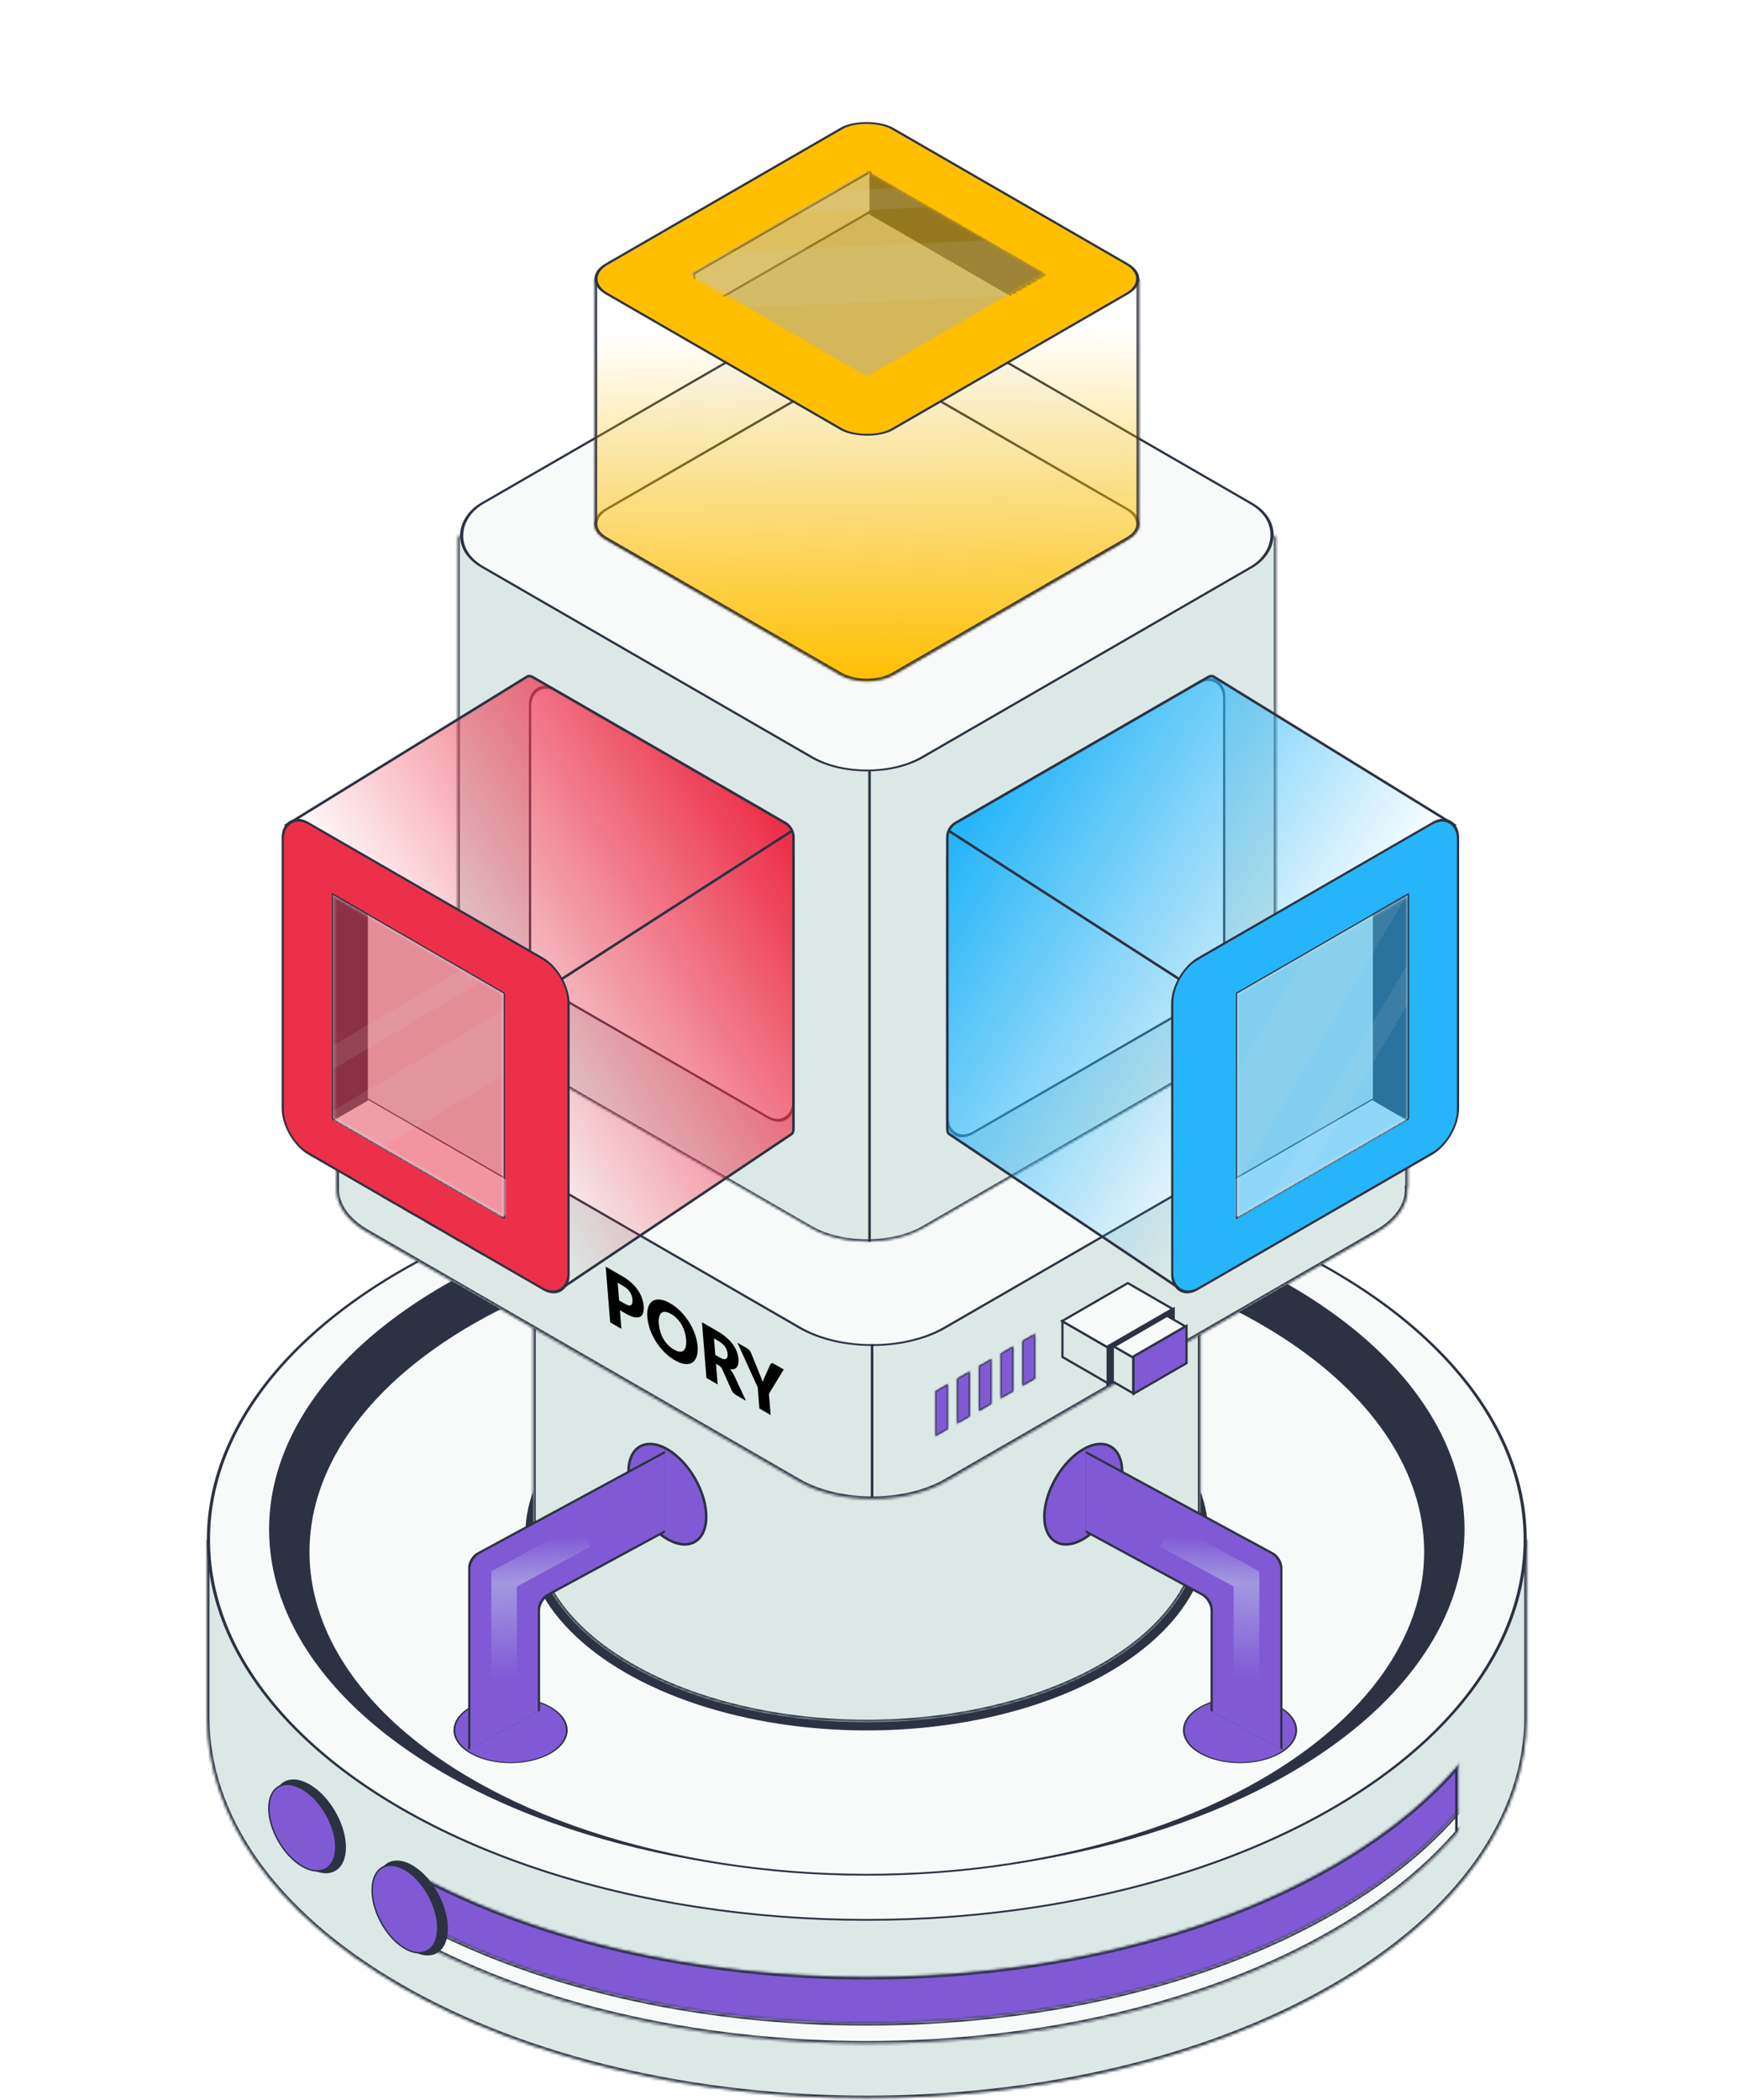<svg width="605" height="731" viewBox="0 0 605 731" fill="none" xmlns="http://www.w3.org/2000/svg">
<mask id="path-1-inside-1_107_236" fill="white">
<path fill-rule="evenodd" clip-rule="evenodd" d="M531.769 536.052H72.06V597.845H72.064C72.108 631.775 94.549 665.696 139.388 691.584C229.153 743.41 374.691 743.41 464.456 691.584C509.338 665.671 531.779 631.708 531.779 597.745H531.769V536.052Z"/>
</mask>
<path fill-rule="evenodd" clip-rule="evenodd" d="M531.769 536.052H72.06V597.845H72.064C72.108 631.775 94.549 665.696 139.388 691.584C229.153 743.41 374.691 743.41 464.456 691.584C509.338 665.671 531.779 631.708 531.779 597.745H531.769V536.052Z" fill="#DCE8E6"/>
<path d="M72.06 536.052V535.161H71.17V536.052H72.06ZM531.769 536.052H532.66V535.161H531.769V536.052ZM72.06 597.845H71.17V598.735H72.06V597.845ZM72.064 597.845L72.954 597.844L72.953 596.955H72.064V597.845ZM139.388 691.584L138.943 692.355L139.388 691.584ZM464.456 691.584L464.901 692.355L464.456 691.584ZM531.779 597.745H532.67L532.67 596.855H531.779V597.745ZM531.769 597.745H530.879V598.635H531.769V597.745ZM72.06 536.942H531.769V535.161H72.06V536.942ZM72.95 597.845V536.052H71.17V597.845H72.95ZM72.064 596.955H72.06V598.735H72.064V596.955ZM71.174 597.846C71.218 632.205 93.942 666.374 138.943 692.355L139.833 690.813C95.156 665.019 72.998 631.344 72.954 597.844L71.174 597.846ZM138.943 692.355C183.992 718.364 242.981 731.344 301.922 731.344C360.862 731.344 419.851 718.364 464.901 692.355L464.01 690.813C419.295 716.629 360.632 729.563 301.922 729.563C243.211 729.563 184.548 716.629 139.833 690.813L138.943 692.355ZM464.901 692.355C509.945 666.348 532.67 632.138 532.67 597.745H530.889C530.889 631.278 508.731 664.994 464.01 690.813L464.901 692.355ZM531.779 596.855H531.769V598.635H531.779V596.855ZM530.879 536.052V597.745H532.66V536.052H530.879Z" fill="#2C3242" mask="url(#path-1-inside-1_107_236)"/>
<mask id="mask0_107_236" style="mask-type:alpha" maskUnits="userSpaceOnUse" x="124" y="590" width="385" height="161">
<path d="M508.052 666.641V590.398C377.194 667.756 289.949 679.177 152.377 632.596L124.349 706.269C160.918 724.954 259.202 759.441 359.782 747.91C460.361 736.379 495.507 690.664 508.052 666.641Z" fill="black"/>
</mask>
<g mask="url(#mask0_107_236)">
<mask id="path-4-inside-2_107_236" fill="white">
<path fill-rule="evenodd" clip-rule="evenodd" d="M531.265 564.468C527.684 595.405 505.414 625.757 464.456 649.404C374.69 701.23 229.153 701.23 139.388 649.404C98.429 625.757 76.159 595.405 72.578 564.468C68.311 601.333 90.581 639.031 139.388 667.209C229.153 719.035 374.69 719.035 464.456 667.209C513.262 639.031 535.532 601.333 531.265 564.468Z"/>
</mask>
<path fill-rule="evenodd" clip-rule="evenodd" d="M531.265 564.468C527.684 595.405 505.414 625.757 464.456 649.404C374.69 701.23 229.153 701.23 139.388 649.404C98.429 625.757 76.159 595.405 72.578 564.468C68.311 601.333 90.581 639.031 139.388 667.209C229.153 719.035 374.69 719.035 464.456 667.209C513.262 639.031 535.532 601.333 531.265 564.468Z" fill="#805AD5"/>
<path d="M531.265 564.468L532.149 564.365L530.38 564.365L531.265 564.468ZM464.456 649.404L464.901 650.175L464.456 649.404ZM139.388 649.404L139.833 648.633L139.388 649.404ZM72.578 564.468L73.463 564.365H71.694L72.578 564.468ZM139.388 667.209L139.833 666.438L139.388 667.209ZM464.456 667.209L464.901 667.98L464.456 667.209ZM530.38 564.365C526.843 594.93 504.82 625.072 464.01 648.633L464.901 650.175C506.008 626.442 528.525 595.881 532.149 564.57L530.38 564.365ZM464.01 648.633C419.295 674.45 360.632 687.383 301.922 687.383C243.211 687.383 184.548 674.45 139.833 648.633L138.942 650.175C183.992 676.185 242.981 689.164 301.922 689.164C360.862 689.164 419.851 676.185 464.901 650.175L464.01 648.633ZM139.833 648.633C99.023 625.072 77 594.93 73.463 564.365L71.694 564.57C75.318 595.881 97.835 626.442 138.942 650.175L139.833 648.633ZM139.833 666.438C91.203 638.361 69.251 600.953 73.463 564.57L71.694 564.365C67.371 601.712 89.96 639.7 138.942 667.98L139.833 666.438ZM464.01 666.438C419.295 692.254 360.632 705.188 301.922 705.188C243.211 705.188 184.548 692.254 139.833 666.438L138.942 667.98C183.992 693.989 242.981 706.969 301.922 706.969C360.862 706.969 419.851 693.989 464.901 667.98L464.01 666.438ZM530.38 564.57C534.592 600.953 512.64 638.361 464.01 666.438L464.901 667.98C513.883 639.7 536.472 601.712 532.149 564.365L530.38 564.57Z" fill="#2C3242" mask="url(#path-4-inside-2_107_236)"/>
<mask id="path-6-inside-3_107_236" fill="white">
<path fill-rule="evenodd" clip-rule="evenodd" d="M531.697 575.15C530.183 607.917 507.769 640.421 464.455 665.428C374.69 717.254 229.152 717.254 139.387 665.428C96.074 640.421 73.66 607.917 72.146 575.151C70.522 610.291 92.936 645.732 139.387 672.551C229.153 724.376 374.69 724.376 464.455 672.551C510.907 645.732 533.321 610.29 531.697 575.15Z"/>
</mask>
<path fill-rule="evenodd" clip-rule="evenodd" d="M531.697 575.15C530.183 607.917 507.769 640.421 464.455 665.428C374.69 717.254 229.152 717.254 139.387 665.428C96.074 640.421 73.66 607.917 72.146 575.151C70.522 610.291 92.936 645.732 139.387 672.551C229.153 724.376 374.69 724.376 464.455 672.551C510.907 645.732 533.321 610.29 531.697 575.15Z" fill="#F8FAFA"/>
<path d="M531.697 575.15L532.586 575.109L530.808 575.109L531.697 575.15ZM464.455 665.428L464.901 666.199L464.455 665.428ZM139.387 665.428L139.833 664.657L139.387 665.428ZM72.146 575.151L73.035 575.11L71.257 575.11L72.146 575.151ZM139.387 672.551L139.833 671.78L139.387 672.551ZM464.455 672.551L464.901 673.322L464.455 672.551ZM530.808 575.109C529.313 607.468 507.167 639.741 464.01 664.657L464.901 666.199C508.371 641.102 531.054 608.366 532.586 575.191L530.808 575.109ZM464.01 664.657C419.295 690.474 360.632 703.408 301.921 703.408C243.211 703.408 184.548 690.474 139.833 664.657L138.942 666.199C183.992 692.209 242.981 705.188 301.921 705.188C360.862 705.188 419.851 692.209 464.901 666.199L464.01 664.657ZM139.833 664.657C96.676 639.741 74.531 607.468 73.035 575.11L71.257 575.192C72.79 608.366 95.472 641.102 138.942 666.199L139.833 664.657ZM139.833 671.78C93.549 645.058 71.433 609.88 73.035 575.192L71.257 575.11C69.612 610.701 92.323 646.406 138.942 673.322L139.833 671.78ZM464.01 671.78C419.295 697.596 360.632 710.53 301.921 710.53C243.211 710.53 184.548 697.596 139.833 671.78L138.942 673.322C183.992 699.331 242.981 712.31 301.921 712.31C360.862 712.31 419.851 699.331 464.901 673.322L464.01 671.78ZM530.808 575.191C532.411 609.88 510.294 645.058 464.01 671.78L464.901 673.322C511.52 646.406 534.231 610.701 532.586 575.109L530.808 575.191Z" fill="#2C3242" mask="url(#path-6-inside-3_107_236)"/>
<path d="M507.289 616.05V637.427" stroke="#2C3242" stroke-width="0.89"/>
</g>
<circle cx="187.678" cy="187.678" r="187.233" transform="matrix(0.866 -0.5 0.866 0.5 -23.146 535.978)" fill="#F8FAFA" stroke="#2C3242" stroke-width="0.89"/>
<circle cx="169.983" cy="169.983" r="169.538" transform="matrix(0.866 -0.5 0.866 0.5 7.503 532.417)" fill="#2C3242" stroke="#2C3242" stroke-width="0.89"/>
<circle cx="159.387" cy="159.387" r="158.941" transform="matrix(0.866 -0.5 0.866 0.5 25.856 540.275)" fill="#F8FAFA" stroke="#2C3242" stroke-width="0.89"/>
<circle cx="97.083" cy="97.083" r="96.638" transform="matrix(0.866 -0.5 0.866 0.5 133.769 533.776)" fill="#2C3242" stroke="#2C3242" stroke-width="0.89"/>
<mask id="path-13-inside-4_107_236" fill="white">
<path fill-rule="evenodd" clip-rule="evenodd" d="M418.121 439.735H185.716V532.542H185.718C185.741 549.694 197.086 566.842 219.753 579.929C265.133 606.13 338.71 606.13 384.09 579.929C406.78 566.829 418.125 549.66 418.126 532.49H418.121V439.735Z"/>
</mask>
<path fill-rule="evenodd" clip-rule="evenodd" d="M418.121 439.735H185.716V532.542H185.718C185.741 549.694 197.086 566.842 219.753 579.929C265.133 606.13 338.71 606.13 384.09 579.929C406.78 566.829 418.125 549.66 418.126 532.49H418.121V439.735Z" fill="#DCE8E6"/>
<path d="M185.716 439.735V438.845H184.825V439.735H185.716ZM418.121 439.735H419.011V438.845H418.121V439.735ZM185.716 532.542H184.825V533.432H185.716V532.542ZM185.718 532.542L186.608 532.54L186.607 531.651H185.718V532.542ZM219.753 579.929L220.198 579.158L219.753 579.929ZM384.09 579.929L383.645 579.158H383.645L384.09 579.929ZM418.126 532.49L419.016 532.49L419.016 531.6H418.126V532.49ZM418.121 532.49H417.231V533.38H418.121V532.49ZM185.716 440.626H418.121V438.845H185.716V440.626ZM186.606 532.542V439.735H184.825V532.542H186.606ZM185.718 531.651H185.716V533.432H185.718V531.651ZM184.827 532.543C184.851 550.125 196.479 567.52 219.308 580.7L220.198 579.158C197.693 566.165 186.63 549.263 186.608 532.54L184.827 532.543ZM219.308 580.7C242.165 593.897 272.068 600.47 301.922 600.47C331.776 600.47 361.678 593.897 384.536 580.7L383.645 579.158C361.122 592.162 331.546 598.689 301.922 598.689C272.297 598.689 242.721 592.162 220.198 579.158L219.308 580.7ZM384.536 580.7C407.388 567.507 419.016 550.09 419.016 532.49L417.236 532.49C417.235 549.229 406.173 566.152 383.645 579.158L384.536 580.7ZM418.126 531.6H418.121V533.38H418.126V531.6ZM417.231 439.735V532.49H419.011V439.735H417.231Z" fill="#2C3242" mask="url(#path-13-inside-4_107_236)"/>
<circle cx="94.88" cy="94.88" r="94.68" transform="matrix(0.866 -0.5 0.866 0.5 137.584 430.045)" fill="#F8FAFA" stroke="#2C3242" stroke-width="0.4"/>
<mask id="path-16-inside-5_107_236" fill="white">
<path fill-rule="evenodd" clip-rule="evenodd" d="M329.23 312.62C315.077 304.448 292.13 304.448 277.977 312.62L195.271 360.37H117.202V413.634H117.212C116.996 419.146 120.531 424.698 127.818 428.905L278.174 515.713C292.327 523.885 315.274 523.885 329.427 515.714L479.586 429.019C486.923 424.783 490.456 419.183 490.187 413.634H490.351V360.37H411.936L329.23 312.62Z"/>
</mask>
<path fill-rule="evenodd" clip-rule="evenodd" d="M329.23 312.62C315.077 304.448 292.13 304.448 277.977 312.62L195.271 360.37H117.202V413.634H117.212C116.996 419.146 120.531 424.698 127.818 428.905L278.174 515.713C292.327 523.885 315.274 523.885 329.427 515.714L479.586 429.019C486.923 424.783 490.456 419.183 490.187 413.634H490.351V360.37H411.936L329.23 312.62Z" fill="#DCE8E6"/>
<path d="M277.977 312.62L277.532 311.849L277.977 312.62ZM329.23 312.62L329.675 311.849L329.23 312.62ZM195.271 360.37V361.26H195.509L195.716 361.141L195.271 360.37ZM117.202 360.37V359.48H116.312V360.37H117.202ZM117.202 413.634H116.312V414.524H117.202V413.634ZM117.212 413.634L118.102 413.668L118.138 412.743H117.212V413.634ZM127.818 428.905L127.372 429.676L127.818 428.905ZM278.174 515.713L278.619 514.943L278.174 515.713ZM329.427 515.714L329.872 516.484L329.427 515.714ZM479.586 429.019L480.032 429.79L479.586 429.019ZM490.187 413.634V412.743H489.252L489.298 413.677L490.187 413.634ZM490.351 413.634V414.524H491.241V413.634H490.351ZM490.351 360.37H491.241V359.48H490.351V360.37ZM411.936 360.37L411.491 361.141L411.697 361.26H411.936V360.37ZM278.422 313.391C285.331 309.402 294.443 307.381 303.603 307.381C312.763 307.381 321.875 309.402 328.785 313.391L329.675 311.849C322.431 307.667 312.993 305.601 303.603 305.601C294.214 305.601 284.775 307.667 277.532 311.849L278.422 313.391ZM195.716 361.141L278.422 313.391L277.532 311.849L194.826 359.599L195.716 361.141ZM117.202 361.26H195.271V359.48H117.202V361.26ZM118.093 413.634V360.37H116.312V413.634H118.093ZM117.212 412.743H117.202V414.524H117.212V412.743ZM128.263 428.134C121.143 424.024 117.903 418.732 118.102 413.668L116.323 413.599C116.089 419.56 119.919 425.373 127.372 429.676L128.263 428.134ZM278.619 514.943L128.263 428.134L127.372 429.676L277.729 516.484L278.619 514.943ZM328.982 514.943C322.073 518.932 312.961 520.952 303.801 520.952C294.641 520.952 285.529 518.932 278.619 514.943L277.729 516.484C284.973 520.667 294.411 522.732 303.801 522.732C313.19 522.732 322.629 520.667 329.872 516.484L328.982 514.943ZM479.141 428.248L328.982 514.943L329.872 516.484L480.032 429.79L479.141 428.248ZM489.298 413.677C489.545 418.774 486.31 424.109 479.141 428.248L480.032 429.79C487.536 425.457 491.368 419.593 491.076 413.59L489.298 413.677ZM490.351 412.743H490.187V414.524H490.351V412.743ZM489.461 360.37V413.634H491.241V360.37H489.461ZM411.936 361.26H490.351V359.48H411.936V361.26ZM328.785 313.391L411.491 361.141L412.381 359.599L329.675 311.849L328.785 313.391Z" fill="#2C3242" mask="url(#path-16-inside-5_107_236)"/>
<mask id="path-18-inside-6_107_236" fill="white">
<path fill-rule="evenodd" clip-rule="evenodd" d="M132.975 400.725L137.366 403.26L137.366 418.931L132.975 416.396L132.975 400.725ZM140.56 405.104L144.951 407.639L144.951 423.31L140.56 420.775L140.56 405.104ZM152.535 412.018L148.144 409.483L148.144 425.154L152.535 427.689L152.535 412.018ZM155.728 413.861L160.119 416.396L160.119 432.068L155.728 429.533L155.728 413.861ZM167.703 420.775L163.312 418.24L163.312 433.911L167.703 436.446L167.703 420.775Z"/>
</mask>
<path fill-rule="evenodd" clip-rule="evenodd" d="M132.975 400.725L137.366 403.26L137.366 418.931L132.975 416.396L132.975 400.725ZM140.56 405.104L144.951 407.639L144.951 423.31L140.56 420.775L140.56 405.104ZM152.535 412.018L148.144 409.483L148.144 425.154L152.535 427.689L152.535 412.018ZM155.728 413.861L160.119 416.396L160.119 432.068L155.728 429.533L155.728 413.861ZM167.703 420.775L163.312 418.24L163.312 433.911L167.703 436.446L167.703 420.775Z" fill="#805AD5"/>
<path d="M137.366 403.26L137.802 403.511L137.802 403.008L137.366 402.757L137.366 403.26ZM132.975 400.725L132.975 400.222L132.54 399.971L132.54 400.473L132.975 400.725ZM137.366 418.931L137.366 419.434L137.802 419.685L137.802 419.182L137.366 418.931ZM132.975 416.396L132.54 416.145L132.54 416.647L132.975 416.899L132.975 416.396ZM144.951 407.639L145.386 407.89L145.386 407.387L144.951 407.136L144.951 407.639ZM140.56 405.104L140.56 404.601L140.124 404.35L140.124 404.852L140.56 405.104ZM144.951 423.31L144.951 423.813L145.386 424.064L145.386 423.561L144.951 423.31ZM140.56 420.775L140.124 420.524L140.124 421.026L140.56 421.278L140.56 420.775ZM148.144 409.483L148.144 408.98L147.709 408.729L147.709 409.231L148.144 409.483ZM152.535 412.018L152.97 412.269L152.97 411.766L152.535 411.515L152.535 412.018ZM148.144 425.154L147.709 424.903L147.709 425.405L148.144 425.656L148.144 425.154ZM152.535 427.689L152.535 428.192L152.97 428.443L152.97 427.94L152.535 427.689ZM160.119 416.396L160.554 416.648L160.554 416.145L160.119 415.894L160.119 416.396ZM155.728 413.861L155.728 413.359L155.293 413.107L155.293 413.61L155.728 413.861ZM160.119 432.068L160.119 432.57L160.554 432.822L160.554 432.319L160.119 432.068ZM155.728 429.533L155.293 429.281L155.293 429.784L155.728 430.035L155.728 429.533ZM163.312 418.24L163.312 417.737L162.877 417.486L162.877 417.988L163.312 418.24ZM167.703 420.775L168.138 421.026L168.138 420.523L167.703 420.272L167.703 420.775ZM163.312 433.911L162.877 433.66L162.877 434.162L163.312 434.414L163.312 433.911ZM167.703 436.446L167.703 436.949L168.138 437.2L168.138 436.697L167.703 436.446ZM137.366 402.757L132.975 400.222L132.975 401.227L137.366 403.762L137.366 402.757ZM137.802 419.182L137.802 403.511L136.931 403.008L136.931 418.68L137.802 419.182ZM132.975 416.899L137.366 419.434L137.366 418.428L132.975 415.893L132.975 416.899ZM132.54 400.473L132.54 416.145L133.411 416.647L133.411 400.976L132.54 400.473ZM144.951 407.136L140.56 404.601L140.56 405.606L144.951 408.141L144.951 407.136ZM145.386 423.561L145.386 407.89L144.515 407.387L144.515 423.059L145.386 423.561ZM140.56 421.278L144.951 423.813L144.951 422.807L140.56 420.272L140.56 421.278ZM140.124 404.852L140.124 420.524L140.995 421.026L140.995 405.355L140.124 404.852ZM148.144 409.985L152.535 412.52L152.535 411.515L148.144 408.98L148.144 409.985ZM148.58 425.405L148.58 409.734L147.709 409.231L147.709 424.903L148.58 425.405ZM152.535 427.186L148.144 424.651L148.144 425.656L152.535 428.192L152.535 427.186ZM152.1 411.766L152.1 427.438L152.97 427.94L152.97 412.269L152.1 411.766ZM160.119 415.894L155.728 413.359L155.728 414.364L160.119 416.899L160.119 415.894ZM160.554 432.319L160.554 416.648L159.684 416.145L159.684 431.816L160.554 432.319ZM155.728 430.035L160.119 432.57L160.119 431.565L155.728 429.03L155.728 430.035ZM155.293 413.61L155.293 429.281L156.163 429.784L156.163 414.113L155.293 413.61ZM163.312 418.742L167.703 421.277L167.703 420.272L163.312 417.737L163.312 418.742ZM163.747 434.162L163.747 418.491L162.877 417.988L162.877 433.66L163.747 434.162ZM167.703 435.943L163.312 433.408L163.312 434.414L167.703 436.949L167.703 435.943ZM167.268 420.523L167.268 436.195L168.138 436.697L168.138 421.026L167.268 420.523Z" fill="#2C3242" mask="url(#path-18-inside-6_107_236)"/>
<mask id="path-20-inside-7_107_236" fill="white">
<path fill-rule="evenodd" clip-rule="evenodd" d="M348.542 471.202L352.933 468.667L352.933 484.338L348.542 486.873L348.542 471.202ZM333.374 479.959L337.764 477.424L337.764 493.096L333.374 495.631L333.374 479.959ZM325.789 484.339L330.18 481.804L330.18 497.475L325.789 500.01L325.789 484.339ZM345.348 473.046L340.958 475.581L340.958 491.253L345.348 488.717L345.348 473.046ZM360.517 464.288L356.126 466.823L356.126 482.495L360.517 479.96L360.517 464.288Z"/>
</mask>
<path fill-rule="evenodd" clip-rule="evenodd" d="M348.542 471.202L352.933 468.667L352.933 484.338L348.542 486.873L348.542 471.202ZM333.374 479.959L337.764 477.424L337.764 493.096L333.374 495.631L333.374 479.959ZM325.789 484.339L330.18 481.804L330.18 497.475L325.789 500.01L325.789 484.339ZM345.348 473.046L340.958 475.581L340.958 491.253L345.348 488.717L345.348 473.046ZM360.517 464.288L356.126 466.823L356.126 482.495L360.517 479.96L360.517 464.288Z" fill="#805AD5"/>
<path d="M352.933 468.667L353.368 468.415L353.368 467.913L352.933 468.164L352.933 468.667ZM348.542 471.202L348.542 470.699L348.107 470.95L348.107 471.453L348.542 471.202ZM352.933 484.338L352.933 484.84L353.368 484.589L353.368 484.087L352.933 484.338ZM348.542 486.873L348.107 487.124L348.107 487.627L348.542 487.376L348.542 486.873ZM337.764 477.424L338.2 477.173L338.2 476.67L337.764 476.922L337.764 477.424ZM333.374 479.959L333.374 479.457L332.938 479.708L332.938 480.211L333.374 479.959ZM337.764 493.096L337.764 493.598L338.2 493.347L338.2 492.844L337.764 493.096ZM333.374 495.631L332.938 495.882L332.938 496.385L333.374 496.133L333.374 495.631ZM330.18 481.804L330.615 481.552L330.615 481.05L330.18 481.301L330.18 481.804ZM325.789 484.339L325.789 483.836L325.354 484.087L325.354 484.59L325.789 484.339ZM330.18 497.475L330.18 497.978L330.615 497.726L330.615 497.224L330.18 497.475ZM325.789 500.01L325.354 500.261L325.354 500.764L325.789 500.513L325.789 500.01ZM340.958 475.581L340.958 475.079L340.522 475.33L340.522 475.833L340.958 475.581ZM345.348 473.046L345.784 472.795L345.784 472.292L345.348 472.544L345.348 473.046ZM340.958 491.253L340.522 491.504L340.522 492.007L340.958 491.755L340.958 491.253ZM345.348 488.717L345.348 489.22L345.784 488.969L345.784 488.466L345.348 488.717ZM356.126 466.823L356.126 466.321L355.691 466.572L355.691 467.075L356.126 466.823ZM360.517 464.288L360.952 464.037L360.952 463.534L360.517 463.786L360.517 464.288ZM356.126 482.495L355.691 482.746L355.691 483.249L356.126 482.997L356.126 482.495ZM360.517 479.96L360.517 480.462L360.952 480.211L360.952 479.708L360.517 479.96ZM352.933 468.164L348.542 470.699L348.542 471.704L352.933 469.169L352.933 468.164ZM353.368 484.087L353.368 468.415L352.497 468.918L352.497 484.589L353.368 484.087ZM348.542 487.376L352.933 484.84L352.933 483.835L348.542 486.37L348.542 487.376ZM348.107 471.453L348.107 487.124L348.977 486.622L348.977 470.95L348.107 471.453ZM337.764 476.922L333.374 479.457L333.374 480.462L337.764 477.927L337.764 476.922ZM338.2 492.844L338.2 477.173L337.329 477.676L337.329 493.347L338.2 492.844ZM333.374 496.133L337.764 493.598L337.764 492.593L333.374 495.128L333.374 496.133ZM332.938 480.211L332.938 495.882L333.809 495.379L333.809 479.708L332.938 480.211ZM330.18 481.301L325.789 483.836L325.789 484.841L330.18 482.306L330.18 481.301ZM330.615 497.224L330.615 481.552L329.745 482.055L329.745 497.726L330.615 497.224ZM325.789 500.513L330.18 497.978L330.18 496.972L325.789 499.507L325.789 500.513ZM325.354 484.59L325.354 500.261L326.224 499.759L326.224 484.087L325.354 484.59ZM340.958 476.084L345.348 473.549L345.348 472.544L340.958 475.079L340.958 476.084ZM341.393 491.001L341.393 475.33L340.522 475.833L340.522 491.504L341.393 491.001ZM345.348 488.215L340.958 490.75L340.958 491.755L345.348 489.22L345.348 488.215ZM344.913 473.297L344.913 488.969L345.784 488.466L345.784 472.795L344.913 473.297ZM356.126 467.326L360.517 464.791L360.517 463.786L356.126 466.321L356.126 467.326ZM356.561 482.243L356.561 466.572L355.691 467.075L355.691 482.746L356.561 482.243ZM360.517 479.457L356.126 481.992L356.126 482.997L360.517 480.462L360.517 479.457ZM360.082 464.54L360.082 480.211L360.952 479.708L360.952 464.037L360.082 464.54Z" fill="#2C3242" mask="url(#path-20-inside-7_107_236)"/>
<rect x="-2.65313e-08" y="0.445" width="231.908" height="231.68" rx="29.146" transform="matrix(0.866 0.5 -0.866 0.5 303.989 244.784)" fill="#F8FAFA" stroke="#2C3242" stroke-width="0.89"/>
<path d="M303.747 467.896V521.311" stroke="#2C3242" stroke-width="0.89"/>
<mask id="path-24-inside-8_107_236" fill="white">
<path fill-rule="evenodd" clip-rule="evenodd" d="M444.37 186.586H159.492V350.391H159.519C159.741 354.307 162.441 358.186 167.619 361.175L282.414 427.452C293.234 433.699 310.777 433.699 321.598 427.452L436.242 361.262C441.459 358.251 444.16 354.337 444.347 350.391H444.37V186.586Z"/>
</mask>
<path fill-rule="evenodd" clip-rule="evenodd" d="M444.37 186.586H159.492V350.391H159.519C159.741 354.307 162.441 358.186 167.619 361.175L282.414 427.452C293.234 433.699 310.777 433.699 321.598 427.452L436.242 361.262C441.459 358.251 444.16 354.337 444.347 350.391H444.37V186.586Z" fill="#DCE8E6"/>
<path d="M159.492 186.586V185.905H158.811V186.586H159.492ZM444.37 186.586H445.05V185.905H444.37V186.586ZM159.492 350.391H158.811V351.071H159.492V350.391ZM159.519 350.391L160.198 350.352L160.162 349.71H159.519V350.391ZM167.619 361.175L167.959 360.586L167.619 361.175ZM282.414 427.452L282.074 428.042L282.414 427.452ZM321.598 427.452L321.938 428.042L321.598 427.452ZM436.242 361.262L436.583 361.852L436.242 361.262ZM444.347 350.391V349.71H443.698L443.667 350.359L444.347 350.391ZM444.37 350.391V351.071H445.05V350.391H444.37ZM159.492 187.267H444.37V185.905H159.492V187.267ZM160.172 350.391V186.586H158.811V350.391H160.172ZM159.519 349.71H159.492V351.071H159.519V349.71ZM167.959 360.586C162.9 357.665 160.403 353.961 160.198 350.352L158.839 350.429C159.079 354.654 161.982 358.706 167.279 361.765L167.959 360.586ZM282.755 426.863L167.959 360.586L167.279 361.765L282.074 428.042L282.755 426.863ZM321.257 426.863C315.975 429.913 309.009 431.457 302.006 431.457C295.003 431.457 288.037 429.913 282.755 426.863L282.074 428.042C287.612 431.239 294.827 432.818 302.006 432.818C309.185 432.818 316.4 431.239 321.938 428.042L321.257 426.863ZM435.902 360.673L321.257 426.863L321.938 428.042L436.583 361.852L435.902 360.673ZM443.667 350.359C443.495 353.993 440.998 357.73 435.902 360.673L436.583 361.852C441.919 358.771 444.825 354.68 445.027 350.423L443.667 350.359ZM444.37 349.71H444.347V351.071H444.37V349.71ZM443.689 186.586V350.391H445.05V186.586H443.689Z" fill="#2C3242" mask="url(#path-24-inside-8_107_236)"/>
<rect x="-2.65313e-08" y="0.445" width="176.891" height="176.717" rx="22.177" transform="matrix(0.866 0.5 -0.866 0.5 302.232 97.703)" fill="#F8FAFA" stroke="#2C3242" stroke-width="0.89"/>
<path d="M302.857 268.489L302.857 432.293" stroke="#2C3242" stroke-width="0.89"/>
<path d="M217.672 453.907C218.69 454.494 219.4 454.637 219.802 454.336C220.204 454.036 220.365 453.384 220.285 452.382C220.249 451.938 220.159 451.501 220.015 451.071C219.87 450.64 219.668 450.228 219.408 449.832C219.156 449.433 218.843 449.058 218.469 448.707C218.103 448.36 217.674 448.044 217.181 447.759L215.146 446.585L215.638 452.732L217.672 453.907ZM216.911 444.393C218.098 445.078 219.129 445.83 220.003 446.647C220.884 447.461 221.62 448.309 222.213 449.193C222.813 450.081 223.275 450.986 223.599 451.909C223.923 452.832 224.12 453.742 224.192 454.638C224.269 455.604 224.206 456.414 224 457.065C223.795 457.717 223.438 458.17 222.93 458.427C222.421 458.683 221.752 458.728 220.923 458.563C220.101 458.392 219.108 457.971 217.944 457.3L215.909 456.125L216.428 462.605L212.521 460.349L210.97 440.963L216.911 444.393ZM242.973 468.679C243.085 470.081 242.978 471.262 242.65 472.224C242.331 473.19 241.825 473.901 241.134 474.356C240.442 474.803 239.577 474.967 238.538 474.85C237.508 474.737 236.337 474.303 235.027 473.546C233.717 472.79 232.502 471.847 231.383 470.719C230.263 469.59 229.283 468.36 228.441 467.028C227.607 465.692 226.929 464.298 226.409 462.847C225.896 461.4 225.584 459.976 225.472 458.575C225.36 457.173 225.463 455.989 225.783 455.023C226.11 454.061 226.62 453.357 227.312 452.911C228.012 452.469 228.881 452.306 229.919 452.424C230.958 452.541 232.132 452.978 233.442 453.734C234.752 454.49 235.963 455.435 237.076 456.568C238.195 457.697 239.172 458.925 240.006 460.252C240.84 461.58 241.513 462.967 242.026 464.413C242.546 465.865 242.862 467.286 242.973 468.679ZM238.974 466.37C238.897 465.412 238.72 464.489 238.443 463.602C238.166 462.705 237.802 461.873 237.351 461.105C236.907 460.342 236.381 459.649 235.773 459.027C235.165 458.405 234.487 457.878 233.739 457.446C232.984 457.01 232.321 456.763 231.75 456.704C231.187 456.65 230.723 456.771 230.357 457.067C229.999 457.368 229.743 457.842 229.589 458.489C229.434 459.128 229.395 459.926 229.471 460.884C229.549 461.851 229.726 462.782 230.004 463.679C230.28 464.566 230.641 465.391 231.084 466.155C231.535 466.923 232.065 467.618 232.673 468.24C233.288 468.858 233.974 469.385 234.729 469.821C235.477 470.252 236.132 470.5 236.696 470.563C237.259 470.617 237.719 470.494 238.078 470.193C238.443 469.896 238.704 469.429 238.858 468.791C239.013 468.144 239.051 467.337 238.974 466.37ZM250.706 472.598C251.238 472.905 251.683 473.09 252.041 473.153C252.405 473.211 252.696 473.172 252.913 473.035C253.13 472.897 253.278 472.678 253.357 472.377C253.435 472.067 253.457 471.699 253.423 471.273C253.355 470.421 253.059 469.616 252.535 468.856C252.019 468.102 251.256 467.433 250.246 466.85L248.674 465.942L249.134 471.69L250.706 472.598ZM259.828 487.662L256.291 485.62C255.635 485.241 255.143 484.686 254.812 483.954L251.564 476.71C251.414 476.395 251.254 476.138 251.084 475.938C250.913 475.729 250.677 475.538 250.376 475.364L249.382 474.79L249.956 481.962L246.049 479.706L244.498 460.32L249.977 463.484C251.195 464.187 252.243 464.931 253.122 465.718C254.008 466.5 254.741 467.304 255.321 468.13C255.91 468.961 256.355 469.797 256.658 470.64C256.961 471.484 257.145 472.318 257.211 473.143C257.261 473.772 257.236 474.324 257.134 474.799C257.032 475.273 256.858 475.667 256.611 475.982C256.364 476.287 256.043 476.504 255.649 476.632C255.262 476.764 254.805 476.792 254.277 476.716C254.544 477.013 254.798 477.342 255.04 477.702C255.281 478.052 255.503 478.434 255.705 478.847L259.828 487.662ZM267.819 485.245L268.409 492.616L264.502 490.36L263.912 482.989L256.847 467.45L260.292 469.439C260.631 469.635 260.905 469.881 261.112 470.179C261.327 470.472 261.511 470.798 261.665 471.158L264.497 478.174C264.733 478.733 264.947 479.255 265.141 479.739C265.333 480.214 265.506 480.673 265.659 481.117C265.744 480.802 265.844 480.496 265.96 480.199C266.083 479.898 266.227 479.588 266.393 479.269L268.3 474.989C268.345 474.905 268.401 474.827 268.469 474.756C268.537 474.685 268.617 474.635 268.71 474.604C268.81 474.568 268.924 474.562 269.05 474.584C269.184 474.602 269.332 474.658 269.494 474.752L272.962 476.754L267.819 485.245Z" fill="black"/>
<rect x="0.385" y="0.223" width="26.62" height="12.984" transform="matrix(0.866 -0.5 2.20305e-08 1 385.406 468.898)" fill="#2C3242" stroke="#2C3242" stroke-width="0.89"/>
<rect x="0.385" y="0.668" width="8.225" height="12.426" transform="matrix(0.866 0.5 -2.20305e-08 1 387.247 467.668)" fill="#DCE8E6" stroke="#2C3242" stroke-width="0.89"/>
<rect x="0.771" width="21.326" height="7.414" transform="matrix(0.866 -0.5 0.866 0.5 387.335 469.139)" fill="#F8FAFA" stroke="#2C3242" stroke-width="0.89"/>
<rect x="0.385" y="0.223" width="21.326" height="12.984" transform="matrix(0.866 -0.5 2.20305e-08 1 394.475 472.215)" fill="#805AD5" stroke="#2C3242" stroke-width="0.89"/>
<rect x="0.385" y="0.668" width="18.188" height="12.426" transform="matrix(0.866 0.5 -2.20305e-08 1 369.717 459.126)" fill="#DCE8E6" stroke="#2C3242" stroke-width="0.89"/>
<rect x="0.771" width="26.427" height="17.999" transform="matrix(0.866 -0.5 0.866 0.5 369.266 460.286)" fill="#F8FAFA" stroke="#2C3242" stroke-width="0.89"/>
<rect x="0.385" y="0.223" width="111.355" height="111.355" rx="10.238" transform="matrix(0.866 -0.5 2.20305e-08 1 329.617 288.127)" fill="#F8FAFA" stroke="#2C3242" stroke-width="0.89"/>
<path d="M410.362 346.201L410.362 448.262L330.669 394.847C330.207 394.538 329.951 393.93 329.951 393.146L329.951 291.272C329.951 289.551 331.159 287.459 332.649 286.598L420.775 235.719C421.506 235.297 422.206 235.236 422.714 235.549L506.553 287.205L410.737 345.54L410.362 345.768L410.362 346.201Z" fill="url(#paint0_linear_107_236)" stroke="#2C3242" stroke-width="0.89"/>
<path d="M330.418 289.21L411.468 341.348" stroke="#2C3242" stroke-width="0.89"/>
<rect x="0.385" y="0.223" width="114.933" height="114.933" rx="10.238" transform="matrix(0.866 -0.5 2.20305e-08 1 407.959 338.885)" fill="#26B5F8" stroke="#2C3242" stroke-width="0.89"/>
<rect x="-0.218" y="-0.126" width="69.043" height="78.278" transform="matrix(0.866 -0.5 2.20305e-08 1 430.883 345.787)" fill="#DCE8E6" stroke="#2C3242" stroke-width="0.503"/>
<mask id="mask1_107_236" style="mask-type:alpha" maskUnits="userSpaceOnUse" x="430" y="311" width="61" height="113">
<rect x="0.218" y="0.126" width="68.038" height="77.273" transform="matrix(0.866 -0.5 2.20305e-08 1 430.941 346.005)" fill="#DCE8E6" stroke="#2C3242" stroke-width="0.503"/>
</mask>
<g mask="url(#mask1_107_236)">
<rect x="-1.49803e-08" y="0.251" width="14.577" height="68.64" transform="matrix(0.866 0.5 -0.866 0.5 478.404 382.492)" fill="#F8FAFA" stroke="#2C3242" stroke-width="0.503"/>
<rect x="0.218" y="0.377" width="14.577" height="78.693" transform="matrix(0.866 0.5 -2.20305e-08 1 478.215 303.843)" fill="#2C3242" stroke="#2C3242" stroke-width="0.503"/>
<rect opacity="0.5" width="68.54" height="77.775" transform="matrix(0.866 -0.5 2.20305e-08 1 430.912 345.895)" fill="#26B5F8"/>
<mask id="mask2_107_236" style="mask-type:alpha" maskUnits="userSpaceOnUse" x="430" y="311" width="61" height="113">
<rect opacity="0.5" width="68.54" height="77.775" transform="matrix(0.866 -0.5 2.20305e-08 1 430.912 345.895)" fill="#10BD99"/>
</mask>
<g mask="url(#mask2_107_236)">
<path opacity="0.2" d="M407.462 432.014L490.239 292.006" stroke="#DCE8E6" stroke-width="19.585"/>
<path opacity="0.2" d="M432.674 440.073L515.451 300.065" stroke="#DCE8E6" stroke-width="7.122"/>
</g>
</g>
<rect x="-0.385" y="0.223" width="105.939" height="105.939" rx="10.238" transform="matrix(-0.866 -0.5 -2.20305e-08 1 276.03 287.741)" fill="#F8FAFA" stroke="#2C3242" stroke-width="0.89"/>
<path d="M195.953 346.201L195.953 448.262L275.646 394.847C276.108 394.538 276.364 393.93 276.364 393.146L276.364 291.272C276.364 289.551 275.156 287.459 273.666 286.598L185.54 235.719C184.809 235.297 184.109 235.236 183.601 235.549L99.762 287.205L195.578 345.54L195.953 345.768L195.953 346.201Z" fill="url(#paint1_linear_107_236)" stroke="#2C3242" stroke-width="0.89"/>
<path d="M275.897 289.21L194.847 341.348" stroke="#2C3242" stroke-width="0.89"/>
<rect x="-0.385" y="0.223" width="114.933" height="114.933" rx="10.238" transform="matrix(-0.866 -0.5 -2.20305e-08 1 197.689 338.5)" fill="#ED3049" stroke="#2C3242" stroke-width="0.89"/>
<rect x="0.218" y="-0.126" width="69.043" height="78.278" transform="matrix(-0.866 -0.5 -2.20305e-08 1 175.809 346.005)" fill="#DCE8E6" stroke="#2C3242" stroke-width="0.503"/>
<mask id="mask3_107_236" style="mask-type:alpha" maskUnits="userSpaceOnUse" x="116" y="311" width="60" height="113">
<rect x="-0.218" y="0.126" width="68.038" height="77.273" transform="matrix(-0.866 -0.5 -2.20305e-08 1 174.997 345.787)" fill="#DCE8E6" stroke="#2C3242" stroke-width="0.503"/>
</mask>
<g mask="url(#mask3_107_236)">
<rect x="1.49803e-08" y="0.251" width="14.577" height="68.64" transform="matrix(-0.866 0.5 0.866 0.5 127.911 382.492)" fill="#F8FAFA" stroke="#2C3242" stroke-width="0.503"/>
<rect x="-0.218" y="0.377" width="14.577" height="78.693" transform="matrix(-0.866 0.5 2.20305e-08 1 127.723 304.061)" fill="#2C3242" stroke="#2C3242" stroke-width="0.503"/>
<rect opacity="0.5" width="68.54" height="77.775" transform="matrix(-0.866 -0.5 -2.20305e-08 1 175.403 345.895)" fill="#ED3049"/>
<mask id="mask4_107_236" style="mask-type:alpha" maskUnits="userSpaceOnUse" x="116" y="311" width="60" height="114">
<rect opacity="0.5" width="68.54" height="77.775" transform="matrix(-0.866 -0.5 -2.20305e-08 1 175.358 346.27)" fill="#10BD99"/>
</mask>
<g mask="url(#mask4_107_236)">
<path opacity="0.2" d="M78.885 420.034L218.892 337.257" stroke="#DCE8E6" stroke-width="19.585"/>
<path opacity="0.2" d="M70.826 394.821L210.833 312.045" stroke="#DCE8E6" stroke-width="7.122"/>
</g>
</g>
<rect x="0.771" width="114.933" height="114.933" rx="10.238" transform="matrix(0.866 -0.5 0.866 0.5 201.728 182.781)" fill="#F8FAFA" stroke="#2C3242" stroke-width="0.89"/>
<rect x="0.771" width="114.933" height="114.933" rx="10.238" transform="matrix(0.866 -0.5 0.866 0.5 201.728 182.781)" fill="#F8FAFA" stroke="#2C3242" stroke-width="0.89"/>
<mask id="path-61-inside-9_107_236" fill="white">
<path fill-rule="evenodd" clip-rule="evenodd" d="M396.726 181.501V97.082H207.096V181.722C206.764 183.873 208.024 186.09 210.876 187.737L292.679 234.966C297.788 237.916 306.073 237.916 311.182 234.966L392.985 187.737C395.934 186.034 397.181 183.72 396.726 181.501Z"/>
</mask>
<path fill-rule="evenodd" clip-rule="evenodd" d="M396.726 181.501V97.082H207.096V181.722C206.764 183.873 208.024 186.09 210.876 187.737L292.679 234.966C297.788 237.916 306.073 237.916 311.182 234.966L392.985 187.737C395.934 186.034 397.181 183.72 396.726 181.501Z" fill="url(#paint2_linear_107_236)"/>
<path d="M396.726 181.501H395.835V181.591L395.853 181.68L396.726 181.501ZM396.726 97.082H397.616V96.192H396.726V97.082ZM207.096 97.082V96.192H206.205V97.082H207.096ZM207.096 181.722L207.975 181.858L207.986 181.791V181.722H207.096ZM210.876 187.737L211.321 186.966H211.321L210.876 187.737ZM292.679 234.966L292.234 235.737L292.679 234.966ZM311.182 234.966L311.627 235.737L311.182 234.966ZM392.985 187.737L393.43 188.508L392.985 187.737ZM397.616 181.501V97.082H395.835V181.501H397.616ZM396.726 96.192H207.096V97.972H396.726V96.192ZM206.205 97.082V181.722H207.986V97.082H206.205ZM211.321 186.966C208.651 185.424 207.721 183.512 207.975 181.858L206.216 181.587C205.808 184.235 207.398 186.757 210.431 188.508L211.321 186.966ZM293.124 234.195L211.321 186.966L210.431 188.508L292.234 235.737L293.124 234.195ZM310.737 234.195C308.349 235.573 305.164 236.288 301.93 236.288C298.697 236.288 295.511 235.573 293.124 234.195L292.234 235.737C294.956 237.308 298.467 238.068 301.93 238.068C305.394 238.068 308.905 237.308 311.627 235.737L310.737 234.195ZM392.54 186.966L310.737 234.195L311.627 235.737L393.43 188.508L392.54 186.966ZM395.853 181.68C396.203 183.383 395.301 185.372 392.54 186.966L393.43 188.508C396.568 186.696 398.159 184.057 397.598 181.322L395.853 181.68Z" fill="#2C3242" mask="url(#path-61-inside-9_107_236)"/>
<rect x="0.771" width="114.933" height="114.933" rx="10.238" transform="matrix(0.866 -0.5 0.866 0.5 201.728 97.468)" fill="#FFBF00" stroke="#2C3242" stroke-width="0.89"/>
<mask id="mask5_107_236" style="mask-type:alpha" maskUnits="userSpaceOnUse" x="239" y="59" width="126" height="73">
<rect x="0.771" width="70.948" height="70.948" transform="matrix(0.866 -0.5 0.866 0.5 239.82 95.688)" fill="#A7B1B5" stroke="#2C3242" stroke-width="0.89"/>
</mask>
<g mask="url(#mask5_107_236)">
<rect width="71.838" height="71.838" transform="matrix(0.866 -0.5 0.866 0.5 239.717 95.302)" fill="#A7B1B5"/>
<rect x="0.385" y="0.668" width="70.947" height="13.887" transform="matrix(0.866 0.5 -2.20305e-08 1 301.983 59.19)" fill="#2C3242" stroke="#2C3242" stroke-width="0.89"/>
<rect x="0.385" y="0.223" width="70.947" height="13.887" transform="matrix(0.866 -0.5 2.20305e-08 1 241.446 95.185)" fill="#BBBEC3" stroke="#2C3242" stroke-width="0.89"/>
<rect opacity="0.5" width="71.838" height="71.838" transform="matrix(0.866 -0.5 0.866 0.5 239.717 95.302)" fill="#FFBF00"/>
<mask id="mask6_107_236" style="mask-type:alpha" maskUnits="userSpaceOnUse" x="239" y="59" width="126" height="73">
<rect opacity="0.5" width="71.838" height="71.838" transform="matrix(0.866 -0.5 0.866 0.5 239.717 95.302)" fill="#10BD99"/>
</mask>
<g mask="url(#mask6_107_236)">
<path opacity="0.2" d="M207.259 99.643L369.739 92.285" stroke="#DCE8E6" stroke-width="19.585"/>
<path opacity="0.2" d="M211.979 73.599L374.46 66.241" stroke="#DCE8E6" stroke-width="7.122"/>
</g>
</g>
<ellipse cx="14.606" cy="14.606" rx="14.606" ry="14.606" transform="matrix(0.866 0.5 -2.20305e-08 1 95.201 613.909)" fill="#2C3242"/>
<path d="M116.96 642.996C116.96 650.432 111.739 653.446 105.299 649.728C98.859 646.01 93.638 636.967 93.638 629.531C93.638 622.095 98.859 619.08 105.299 622.799C111.739 626.517 116.96 635.559 116.96 642.996Z" fill="#805AD5" stroke="#2C3242" stroke-width="0.503"/>
<ellipse cx="14.606" cy="14.606" rx="14.606" ry="14.606" transform="matrix(0.848 0.53 -0.035 0.999 131.736 641.904)" fill="#2C3242"/>
<path d="M152.466 671.732C152.207 679.164 146.884 681.994 140.578 678.053C134.271 674.113 129.369 664.893 129.629 657.462C129.888 650.03 135.211 647.2 141.518 651.14C147.824 655.081 152.726 664.3 152.466 671.732Z" fill="#805AD5" stroke="#2C3242" stroke-width="0.503"/>
<circle cx="16.236" cy="16.236" r="15.985" transform="matrix(0.866 -0.5 0.866 0.5 403.78 602.344)" fill="#805AD5" stroke="#2C3242" stroke-width="0.503"/>
<path d="M390.829 512.363C390.829 520.996 384.769 531.494 377.292 535.81C369.816 540.126 363.755 536.627 363.755 527.994C363.755 519.362 369.816 508.864 377.292 504.548C384.769 500.231 390.829 503.73 390.829 512.363Z" fill="#805AD5" stroke="#2C3242" stroke-width="0.89"/>
<path fill-rule="evenodd" clip-rule="evenodd" d="M421.63 560.69C421.63 558.723 420.228 556.37 418.498 555.434L378.169 533.6L378.169 505.113L443.551 540.509C445.28 541.445 446.682 543.798 446.682 545.765L446.682 609.125L421.63 595.563L421.63 560.69Z" fill="#2C3242"/>
<path fill-rule="evenodd" clip-rule="evenodd" d="M422.413 560.224C422.413 558.257 421.011 555.904 419.281 554.967L378.169 532.71L378.169 506.003L442.768 540.975C444.497 541.911 445.899 544.265 445.899 546.231L445.899 608.701L422.413 595.986L422.413 560.224Z" fill="#805AD5"/>
<path d="M434.156 602.344L434.156 549.667L406.162 534.511" stroke="url(#paint3_linear_107_236)" stroke-width="8.902"/>
<circle cx="16.236" cy="16.236" r="15.985" transform="matrix(-0.866 -0.5 -0.866 0.5 205.955 602.344)" fill="#805AD5" stroke="#2C3242" stroke-width="0.503"/>
<path d="M218.906 512.363C218.906 520.996 224.967 531.493 232.443 535.81C239.92 540.126 245.98 536.627 245.98 527.994C245.98 519.361 239.92 508.864 232.443 504.547C224.967 500.231 218.906 503.73 218.906 512.363Z" fill="#805AD5" stroke="#2C3242" stroke-width="0.89"/>
<path fill-rule="evenodd" clip-rule="evenodd" d="M188.106 560.69C188.106 558.723 189.508 556.37 191.237 555.434L231.567 533.6L231.567 505.112L166.185 540.508C164.456 541.445 163.054 543.798 163.054 545.765L163.054 609.125L188.106 595.562L188.106 560.69Z" fill="#2C3242"/>
<path fill-rule="evenodd" clip-rule="evenodd" d="M187.323 560.223C187.323 558.257 188.725 555.903 190.454 554.967L231.567 532.71L231.567 506.002L166.968 540.975C165.239 541.911 163.836 544.264 163.836 546.231L163.836 608.701L187.323 595.986L187.323 560.223Z" fill="#805AD5"/>
<path d="M175.58 602.344L175.58 549.666L203.574 534.511" stroke="url(#paint4_linear_107_236)" stroke-width="8.902"/>
<defs>
<linearGradient id="paint0_linear_107_236" x1="329.566" y1="298.069" x2="451.821" y2="373.41" gradientUnits="userSpaceOnUse">
<stop stop-color="#26B5F8"/>
<stop offset="1" stop-color="#26B5F8" stop-opacity="0"/>
</linearGradient>
<linearGradient id="paint1_linear_107_236" x1="276.75" y1="298.069" x2="154.494" y2="373.41" gradientUnits="userSpaceOnUse">
<stop stop-color="#ED3049"/>
<stop offset="1" stop-color="#ED3049" stop-opacity="0"/>
</linearGradient>
<linearGradient id="paint2_linear_107_236" x1="312.567" y1="237.178" x2="311.087" y2="114.276" gradientUnits="userSpaceOnUse">
<stop stop-color="#FFBF00"/>
<stop offset="1" stop-color="#FFBF00" stop-opacity="0"/>
</linearGradient>
<linearGradient id="paint3_linear_107_236" x1="406.163" y1="534.511" x2="403.716" y2="582.802" gradientUnits="userSpaceOnUse">
<stop stop-color="#DAFBF4" stop-opacity="0"/>
<stop offset="0.312" stop-color="#DAFBF4" stop-opacity="0.385"/>
<stop offset="1" stop-color="#DAFBF4" stop-opacity="0"/>
</linearGradient>
<linearGradient id="paint4_linear_107_236" x1="203.574" y1="534.511" x2="206.02" y2="582.802" gradientUnits="userSpaceOnUse">
<stop stop-color="#DAFBF4" stop-opacity="0"/>
<stop offset="0.312" stop-color="#DAFBF4" stop-opacity="0.385"/>
<stop offset="1" stop-color="#DAFBF4" stop-opacity="0"/>
</linearGradient>
</defs>
</svg>
